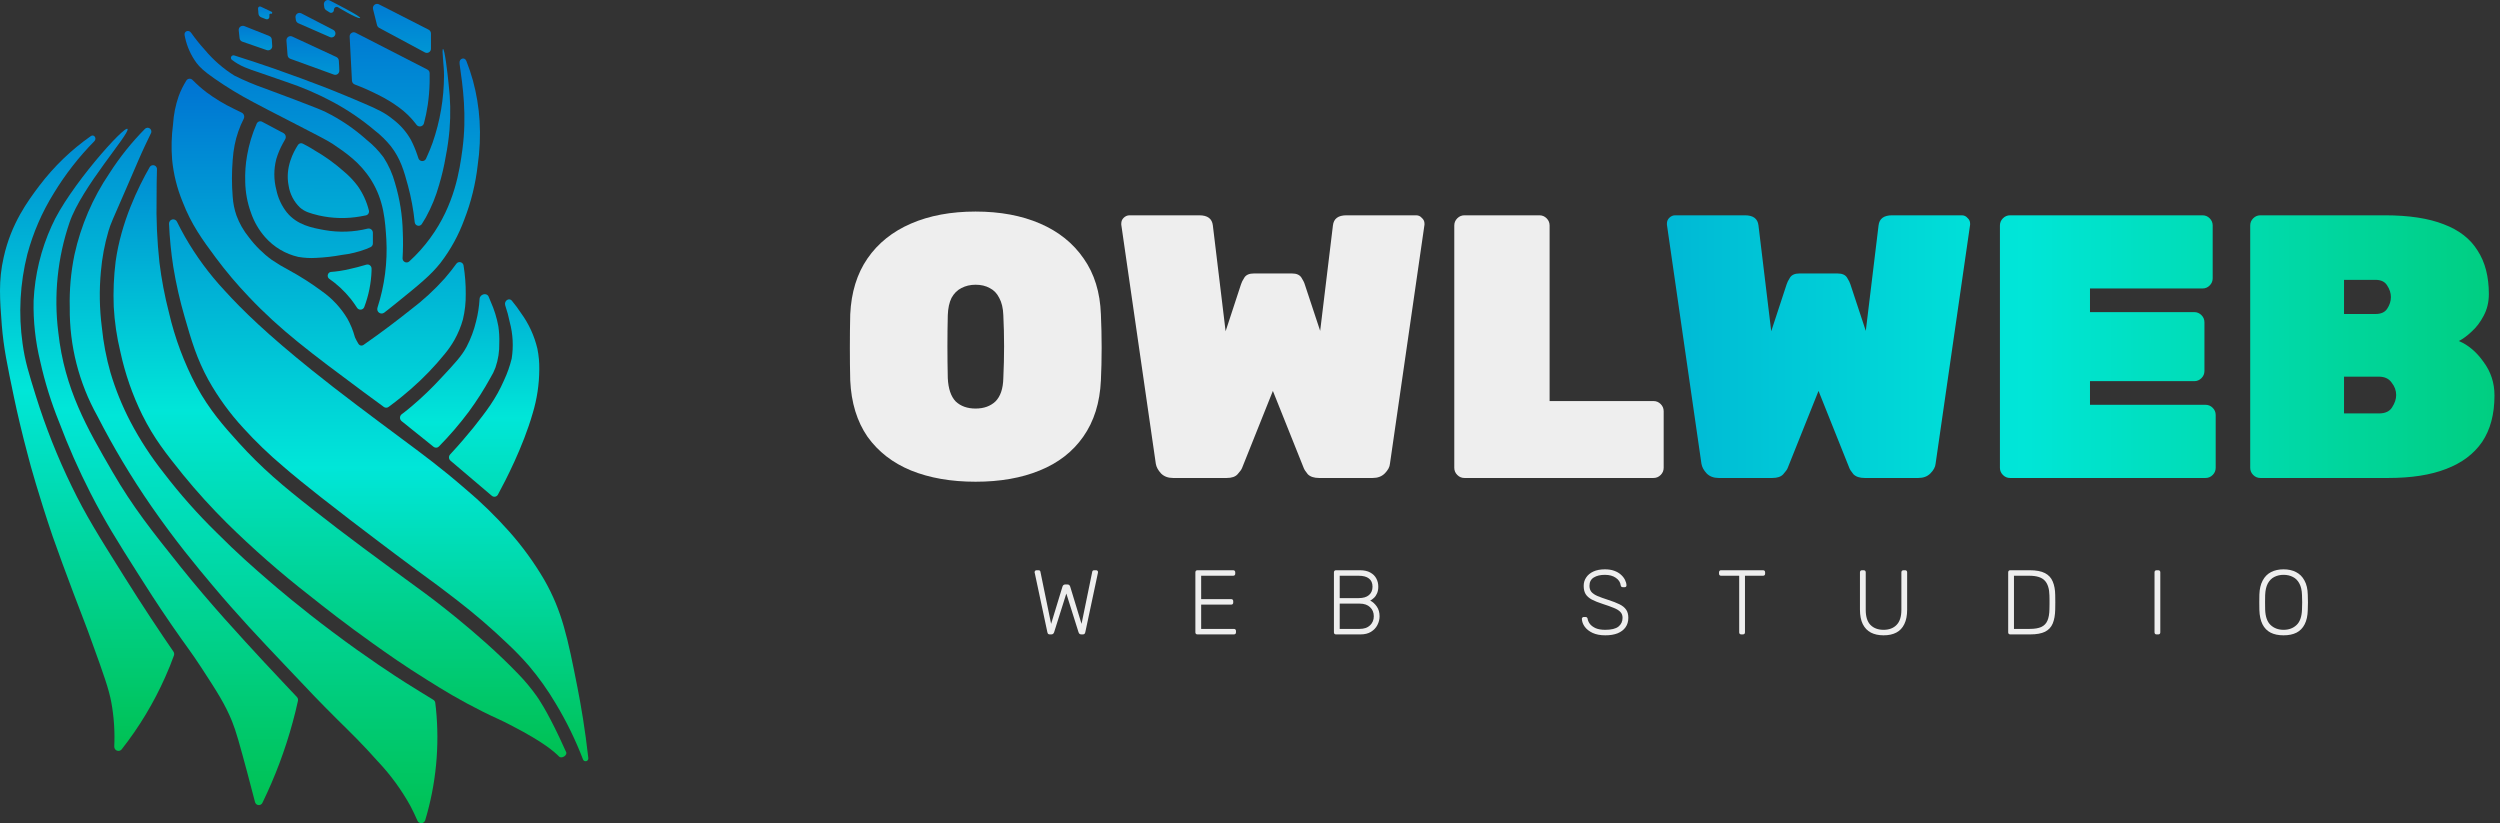 <svg width="164" height="54" viewBox="0 0 164 54" fill="none" xmlns="http://www.w3.org/2000/svg">
<rect x="0" y="0" width="164" height="54" fill="#333333" stroke="none"/>
<g id="Group 851212721">
<g id="Group 334">
<path id="Vector" d="M27.809 8.097C27.793 8.148 27.764 8.194 27.723 8.228C27.683 8.263 27.634 8.285 27.582 8.293C27.53 8.3 27.477 8.292 27.429 8.271C27.381 8.249 27.34 8.214 27.31 8.169L27.26 8.102C26.958 7.71 26.603 7.363 26.206 7.072C25.774 6.751 25.315 6.47 24.833 6.234C24.323 5.973 23.8 5.74 23.264 5.538C23.215 5.518 23.172 5.484 23.14 5.44C23.109 5.396 23.091 5.344 23.088 5.29L22.937 2.409C22.934 2.361 22.942 2.313 22.963 2.27C22.983 2.227 23.015 2.19 23.054 2.164C23.093 2.137 23.138 2.121 23.185 2.117C23.232 2.114 23.279 2.123 23.321 2.144L28.038 4.564C28.08 4.586 28.117 4.619 28.142 4.659C28.168 4.7 28.183 4.747 28.184 4.796C28.184 4.965 28.184 5.169 28.184 5.401C28.173 5.897 28.132 6.391 28.061 6.881C28.001 7.291 27.917 7.697 27.809 8.097Z" fill="url(#paint0_linear_8759_871)"/>
<path id="Vector_2" d="M21.907 4.895C21.949 4.909 21.994 4.913 22.037 4.905C22.081 4.898 22.122 4.879 22.157 4.852C22.192 4.824 22.219 4.788 22.237 4.747C22.255 4.706 22.262 4.661 22.259 4.616C22.259 4.403 22.238 4.189 22.227 3.973C22.223 3.924 22.207 3.876 22.179 3.836C22.151 3.795 22.114 3.762 22.069 3.741L19.164 2.393C19.122 2.374 19.076 2.367 19.03 2.371C18.985 2.376 18.941 2.392 18.903 2.419C18.866 2.446 18.835 2.482 18.816 2.524C18.796 2.567 18.787 2.613 18.79 2.66L18.865 3.623C18.87 3.675 18.89 3.724 18.921 3.765C18.953 3.807 18.995 3.838 19.043 3.855C19.997 4.208 20.953 4.549 21.907 4.895Z" fill="url(#paint1_linear_8759_871)"/>
<path id="Vector_3" d="M21.863 1.959C21.905 1.981 21.94 2.014 21.965 2.054C21.99 2.094 22.004 2.14 22.006 2.187C22.007 2.231 21.997 2.274 21.977 2.313C21.958 2.352 21.928 2.385 21.893 2.41C21.857 2.434 21.815 2.449 21.772 2.453C21.729 2.458 21.686 2.451 21.646 2.433L19.564 1.521C19.523 1.502 19.487 1.473 19.46 1.437C19.433 1.4 19.415 1.357 19.408 1.312C19.408 1.262 19.392 1.209 19.386 1.159C19.377 1.11 19.383 1.061 19.401 1.015C19.419 0.969 19.449 0.929 19.488 0.9C19.527 0.87 19.573 0.852 19.622 0.848C19.671 0.843 19.72 0.852 19.764 0.874L21.863 1.959Z" fill="url(#paint2_linear_8759_871)"/>
<path id="Vector_4" d="M27.878 3.441C27.92 3.462 27.966 3.472 28.013 3.47C28.059 3.468 28.104 3.454 28.144 3.429C28.183 3.404 28.216 3.369 28.238 3.328C28.261 3.286 28.272 3.24 28.271 3.192V2.202C28.272 2.15 28.258 2.098 28.231 2.054C28.205 2.009 28.167 1.973 28.121 1.949L24.853 0.281C24.806 0.258 24.753 0.25 24.702 0.256C24.65 0.263 24.601 0.284 24.561 0.318C24.521 0.352 24.491 0.396 24.475 0.447C24.459 0.497 24.458 0.551 24.472 0.602C24.56 0.951 24.647 1.305 24.733 1.647C24.743 1.684 24.76 1.719 24.783 1.75C24.807 1.78 24.836 1.806 24.869 1.825L27.878 3.441Z" fill="url(#paint3_linear_8759_871)"/>
<path id="Vector_5" d="M15.896 2.733C15.847 2.716 15.805 2.685 15.773 2.645C15.741 2.605 15.722 2.557 15.716 2.507L15.661 1.992C15.655 1.947 15.661 1.9 15.679 1.857C15.697 1.815 15.726 1.777 15.763 1.749C15.801 1.721 15.845 1.702 15.892 1.696C15.939 1.689 15.987 1.694 16.031 1.711L17.66 2.362C17.707 2.38 17.748 2.411 17.779 2.451C17.808 2.491 17.826 2.539 17.83 2.588L17.858 3.014C17.862 3.058 17.854 3.103 17.836 3.143C17.817 3.183 17.789 3.219 17.753 3.246C17.718 3.273 17.675 3.29 17.631 3.298C17.586 3.305 17.54 3.301 17.497 3.286L15.896 2.733Z" fill="url(#paint4_linear_8759_871)"/>
<path id="Vector_6" d="M17.756 0.897C17.746 0.894 17.736 0.894 17.726 0.896C17.716 0.898 17.706 0.903 17.698 0.909C17.69 0.915 17.683 0.923 17.679 0.932C17.674 0.942 17.672 0.952 17.672 0.962V1.1C17.673 1.127 17.667 1.154 17.654 1.178C17.642 1.202 17.625 1.223 17.603 1.239C17.581 1.254 17.555 1.264 17.529 1.268C17.502 1.271 17.475 1.268 17.45 1.259L17.137 1.136C17.087 1.117 17.043 1.085 17.011 1.042C16.979 0.999 16.959 0.948 16.955 0.894L16.927 0.564C16.924 0.542 16.928 0.519 16.937 0.499C16.946 0.478 16.96 0.461 16.978 0.447C16.996 0.434 17.017 0.426 17.039 0.424C17.061 0.421 17.083 0.425 17.103 0.434L17.82 0.774C17.836 0.782 17.849 0.797 17.854 0.815C17.859 0.833 17.858 0.852 17.849 0.868C17.84 0.884 17.826 0.896 17.808 0.902C17.791 0.907 17.772 0.906 17.756 0.897Z" fill="url(#paint5_linear_8759_871)"/>
<path id="Vector_7" d="M21.904 0.649C21.904 0.683 21.896 0.716 21.879 0.745C21.863 0.775 21.839 0.799 21.811 0.816C21.782 0.833 21.75 0.841 21.717 0.841C21.684 0.841 21.652 0.832 21.624 0.814L21.398 0.67C21.365 0.648 21.336 0.62 21.314 0.586C21.292 0.552 21.278 0.514 21.272 0.474C21.272 0.422 21.258 0.371 21.249 0.32C21.241 0.269 21.246 0.217 21.265 0.17C21.284 0.122 21.315 0.081 21.355 0.051C21.395 0.021 21.443 0.004 21.493 0.001C21.542 -0.003 21.592 0.009 21.635 0.033C21.635 0.033 23.809 1.135 23.615 1.185C23.422 1.235 22.163 0.471 22.163 0.471C22.135 0.458 22.104 0.452 22.073 0.454C22.042 0.457 22.012 0.467 21.986 0.485C21.96 0.503 21.939 0.527 21.924 0.556C21.91 0.584 21.903 0.616 21.904 0.649Z" fill="url(#paint6_linear_8759_871)"/>
<path id="Vector_8" d="M27.204 14.571C27.208 14.624 27.228 14.674 27.26 14.715C27.293 14.756 27.337 14.786 27.387 14.801C27.436 14.816 27.489 14.815 27.538 14.799C27.588 14.783 27.631 14.753 27.663 14.711C27.753 14.574 27.844 14.425 27.936 14.261C28.308 13.587 28.599 12.871 28.806 12.127C28.989 11.515 29.135 10.893 29.241 10.263C29.355 9.686 29.437 9.103 29.489 8.517C29.57 7.508 29.549 6.493 29.427 5.488C29.352 4.724 29.17 3.23 29.065 3.216C28.96 3.202 29.139 4.379 29.127 4.962C29.123 6.459 28.871 7.944 28.381 9.356C28.276 9.652 28.133 10.014 27.943 10.419C27.918 10.468 27.88 10.508 27.832 10.534C27.785 10.56 27.73 10.571 27.677 10.566C27.623 10.561 27.572 10.539 27.53 10.505C27.488 10.47 27.458 10.423 27.443 10.37C27.424 10.314 27.406 10.256 27.386 10.197C27.268 9.841 27.123 9.495 26.95 9.163C26.665 8.66 26.285 8.22 25.83 7.87C25.27 7.404 24.779 7.171 23.841 6.77C22.212 6.071 21.168 5.672 21.168 5.672C20.25 5.32 19.312 4.973 17.995 4.507C17.24 4.246 16.355 3.948 15.357 3.633C15.321 3.624 15.284 3.626 15.25 3.641C15.216 3.655 15.188 3.68 15.17 3.712C15.152 3.744 15.145 3.782 15.15 3.819C15.155 3.855 15.172 3.889 15.198 3.915C15.765 4.351 16.279 4.514 17.002 4.756C17.564 4.945 18.119 5.15 18.681 5.339C19.775 5.697 20.836 6.152 21.852 6.698C22.825 7.222 23.742 7.847 24.589 8.562C24.978 8.865 25.332 9.212 25.644 9.596C26.275 10.414 26.5 11.207 26.764 12.183C26.975 12.965 27.122 13.764 27.204 14.571Z" fill="url(#paint7_linear_8759_871)"/>
<path id="Vector_9" d="M24.764 20.177C24.743 20.235 24.741 20.298 24.758 20.357C24.774 20.416 24.809 20.468 24.857 20.506C24.905 20.544 24.964 20.565 25.025 20.567C25.086 20.569 25.145 20.551 25.196 20.516C25.426 20.346 25.655 20.153 25.92 19.944C27.48 18.684 28.262 18.056 28.907 17.232C29.567 16.37 30.091 15.412 30.463 14.389C30.906 13.248 31.2 12.054 31.337 10.836C31.477 9.875 31.519 8.901 31.461 7.931C31.406 7.035 31.26 6.147 31.024 5.282C30.903 4.846 30.759 4.417 30.592 3.997C30.475 3.706 30.102 3.841 30.148 4.153C30.147 4.163 30.147 4.174 30.148 4.185C30.362 5.682 30.633 7.561 30.334 9.803C30.155 11.151 29.827 13.432 28.218 15.623C27.811 16.181 27.349 16.695 26.839 17.157C26.799 17.19 26.749 17.211 26.698 17.216C26.646 17.221 26.594 17.21 26.548 17.185C26.502 17.16 26.464 17.122 26.439 17.076C26.415 17.03 26.404 16.977 26.409 16.924C26.442 16.363 26.447 15.8 26.423 15.239C26.4 14.143 26.228 13.056 25.913 12.008C25.752 11.412 25.5 10.846 25.166 10.329C24.844 9.893 24.467 9.501 24.044 9.165C23.237 8.442 22.337 7.832 21.369 7.351C21.068 7.202 20.524 6.993 19.439 6.576C18.52 6.22 18.29 6.155 17.37 5.801C16.69 5.563 16.024 5.283 15.378 4.96C14.651 4.508 13.999 3.941 13.447 3.282C13.123 2.926 12.82 2.55 12.542 2.155C12.381 1.922 12.055 2.041 12.11 2.316L12.137 2.442C12.266 3.05 12.522 3.623 12.887 4.122C13.117 4.42 13.36 4.658 14.07 5.154C14.888 5.725 15.741 6.242 16.624 6.704C17.348 7.093 17.722 7.279 18.864 7.868C20.618 8.769 21.5 9.223 21.792 9.419C22.654 9.998 23.619 10.646 24.348 11.81C25.203 13.176 25.267 14.533 25.343 15.683C25.428 17.205 25.232 18.729 24.764 20.177Z" fill="url(#paint8_linear_8759_871)"/>
<path id="Vector_10" d="M19.549 9.505C19.583 9.453 19.634 9.417 19.694 9.402C19.753 9.387 19.815 9.396 19.868 9.425C20.069 9.531 20.325 9.66 20.604 9.843C21.311 10.248 21.976 10.727 22.587 11.272C22.908 11.541 23.198 11.847 23.452 12.183C23.8 12.67 24.054 13.22 24.199 13.805C24.208 13.839 24.21 13.874 24.205 13.909C24.2 13.944 24.188 13.978 24.171 14.008C24.152 14.039 24.129 14.065 24.101 14.085C24.073 14.106 24.041 14.12 24.007 14.128C23.9 14.152 23.779 14.175 23.637 14.198C22.734 14.358 21.809 14.336 20.915 14.133C20.33 13.987 20.001 13.898 19.677 13.613C19.281 13.234 19.02 12.731 18.934 12.183C18.692 10.979 19.259 9.953 19.549 9.505Z" fill="url(#paint9_linear_8759_871)"/>
<path id="Vector_11" d="M24.12 14.997C24.161 14.988 24.203 14.987 24.244 14.996C24.285 15.006 24.323 15.024 24.356 15.051C24.389 15.077 24.416 15.111 24.434 15.149C24.452 15.188 24.461 15.23 24.461 15.273V15.965C24.462 16.017 24.448 16.068 24.421 16.112C24.393 16.156 24.354 16.191 24.308 16.213C24.227 16.25 24.134 16.292 24.026 16.334C23.509 16.531 22.97 16.661 22.422 16.724C21.867 16.827 21.307 16.891 20.744 16.917C20.349 16.943 19.953 16.921 19.564 16.852C18.725 16.661 17.965 16.209 17.391 15.557C16.977 15.087 16.66 14.537 16.459 13.941C16.225 13.298 16.1 12.62 16.087 11.935C16.066 11.349 16.108 10.764 16.211 10.187C16.335 9.472 16.546 8.774 16.839 8.111C16.853 8.078 16.874 8.049 16.901 8.024C16.927 8 16.957 7.981 16.991 7.97C17.025 7.958 17.06 7.954 17.096 7.957C17.131 7.96 17.165 7.97 17.197 7.988L18.599 8.734C18.633 8.754 18.663 8.78 18.687 8.812C18.711 8.843 18.728 8.879 18.738 8.918C18.747 8.957 18.749 8.997 18.743 9.036C18.737 9.076 18.723 9.113 18.702 9.147C18.656 9.222 18.608 9.306 18.56 9.399C18.379 9.727 18.233 10.075 18.125 10.435C17.954 11.092 17.954 11.783 18.125 12.441C18.236 12.985 18.472 13.494 18.812 13.929C19.5 14.771 20.471 14.944 21.296 15.095C22.234 15.26 23.195 15.227 24.12 14.997Z" fill="url(#paint10_linear_8759_871)"/>
<path id="Vector_12" d="M21.576 18.272C21.543 18.241 21.519 18.202 21.507 18.158C21.494 18.114 21.493 18.067 21.505 18.023C21.516 17.979 21.539 17.939 21.571 17.907C21.603 17.875 21.643 17.853 21.687 17.842C22.108 17.811 22.525 17.746 22.935 17.648C23.237 17.582 23.608 17.49 24.036 17.361C24.076 17.35 24.117 17.348 24.158 17.355C24.198 17.363 24.236 17.38 24.269 17.405C24.302 17.43 24.329 17.463 24.347 17.501C24.365 17.538 24.375 17.58 24.374 17.622C24.374 17.673 24.374 17.725 24.374 17.777C24.344 18.588 24.182 19.388 23.895 20.145C23.876 20.192 23.845 20.232 23.804 20.262C23.764 20.291 23.716 20.309 23.666 20.312C23.617 20.316 23.567 20.305 23.523 20.282C23.479 20.259 23.442 20.224 23.416 20.18C23.288 19.98 23.15 19.786 23.002 19.6C22.592 19.09 22.112 18.642 21.576 18.272Z" fill="url(#paint11_linear_8759_871)"/>
<path id="Vector_13" d="M30.409 17.416C30.401 17.364 30.377 17.315 30.341 17.276C30.305 17.238 30.258 17.211 30.207 17.199C30.156 17.187 30.102 17.191 30.053 17.21C30.004 17.23 29.962 17.263 29.932 17.307C29.726 17.592 29.474 17.917 29.176 18.26C28.499 19.018 27.75 19.706 26.941 20.316C26.143 20.952 25.107 21.749 23.834 22.635C23.784 22.667 23.724 22.678 23.666 22.666C23.608 22.654 23.556 22.619 23.523 22.57C23.433 22.424 23.355 22.282 23.294 22.146C23.285 22.129 23.279 22.111 23.275 22.092C23.161 21.675 22.996 21.274 22.785 20.898C22.357 20.185 21.785 19.571 21.107 19.097C20.435 18.597 19.729 18.146 18.995 17.745C18.589 17.532 18.195 17.296 17.815 17.038C17.248 16.622 16.745 16.124 16.322 15.559C15.978 15.136 15.706 14.658 15.515 14.145C15.378 13.75 15.294 13.338 15.266 12.921C15.199 12.107 15.199 11.29 15.266 10.477C15.288 10.153 15.33 9.831 15.392 9.512C15.511 8.914 15.711 8.335 15.988 7.792C16.006 7.757 16.017 7.719 16.02 7.68C16.023 7.641 16.019 7.602 16.007 7.564C15.995 7.527 15.976 7.492 15.95 7.463C15.925 7.433 15.894 7.409 15.859 7.391C15.703 7.319 15.525 7.233 15.328 7.131C14.694 6.826 14.091 6.46 13.526 6.039C13.211 5.796 12.912 5.531 12.632 5.247C12.605 5.218 12.572 5.195 12.535 5.181C12.499 5.167 12.46 5.161 12.42 5.164C12.381 5.168 12.344 5.18 12.31 5.2C12.276 5.22 12.248 5.248 12.226 5.281C12.025 5.602 11.857 5.942 11.724 6.297C11.515 6.895 11.39 7.519 11.352 8.152C11.25 8.92 11.229 9.697 11.291 10.47C11.382 11.421 11.614 12.354 11.978 13.236C12.556 14.738 13.28 15.726 14.152 16.901C14.824 17.803 15.551 18.663 16.327 19.475C18.39 21.654 20.35 23.119 23.844 25.714C24.389 26.119 24.852 26.456 25.182 26.697C25.227 26.729 25.28 26.746 25.335 26.746C25.39 26.746 25.443 26.729 25.487 26.697C26.095 26.252 26.585 25.843 26.95 25.524C27.761 24.818 28.51 24.043 29.187 23.205C29.419 22.924 29.627 22.623 29.808 22.306C30.049 21.88 30.237 21.426 30.368 20.954C30.499 20.407 30.561 19.845 30.553 19.282C30.558 18.657 30.509 18.033 30.409 17.416Z" fill="url(#paint12_linear_8759_871)"/>
<path id="Vector_14" d="M31.46 19.611C31.474 19.302 31.922 19.17 32.051 19.453C32.102 19.572 32.148 19.686 32.19 19.788C32.421 20.303 32.589 20.845 32.691 21.401C32.745 21.764 32.766 22.131 32.753 22.497C32.767 23.045 32.682 23.59 32.504 24.108C32.421 24.333 32.316 24.549 32.19 24.753C31.76 25.536 31.28 26.29 30.752 27.01C30.151 27.814 29.496 28.576 28.792 29.291C28.746 29.338 28.685 29.366 28.62 29.369C28.555 29.372 28.491 29.351 28.441 29.31L26.348 27.628C26.314 27.601 26.287 27.567 26.268 27.527C26.249 27.488 26.24 27.446 26.24 27.402C26.24 27.359 26.249 27.316 26.268 27.277C26.287 27.238 26.314 27.204 26.348 27.177C26.555 27.024 26.793 26.838 27.04 26.622C27.703 26.061 28.329 25.459 28.917 24.819C29.824 23.85 30.276 23.366 30.606 22.755C30.883 22.225 31.093 21.662 31.232 21.08C31.355 20.599 31.431 20.107 31.46 19.611Z" fill="url(#paint13_linear_8759_871)"/>
<path id="Vector_15" d="M33.144 20.037C33.045 19.747 33.386 19.496 33.579 19.728C33.798 19.992 34.002 20.268 34.191 20.555C34.695 21.249 35.056 22.039 35.253 22.876C35.343 23.322 35.385 23.775 35.377 24.23C35.373 25.212 35.226 26.189 34.94 27.127C34.313 29.308 33.169 31.518 32.663 32.449C32.644 32.483 32.618 32.513 32.586 32.536C32.554 32.559 32.518 32.575 32.48 32.582C32.441 32.589 32.402 32.588 32.364 32.578C32.327 32.567 32.291 32.549 32.262 32.523L29.552 30.22C29.523 30.195 29.499 30.164 29.482 30.13C29.465 30.095 29.456 30.058 29.454 30.019C29.452 29.981 29.458 29.942 29.471 29.906C29.484 29.87 29.505 29.837 29.531 29.809C30.18 29.113 30.682 28.506 31.072 28.031C31.896 26.986 32.531 26.173 33.068 24.938C33.281 24.484 33.448 24.009 33.567 23.522C33.692 22.727 33.649 21.914 33.441 21.137C33.365 20.764 33.266 20.397 33.144 20.037Z" fill="url(#paint14_linear_8759_871)"/>
<path id="Vector_16" d="M11.088 14.671C11.087 14.608 11.107 14.546 11.146 14.496C11.184 14.446 11.239 14.41 11.3 14.396C11.361 14.381 11.425 14.388 11.481 14.415C11.538 14.442 11.584 14.488 11.611 14.546C11.76 14.85 11.93 15.175 12.123 15.515C12.854 16.796 13.731 17.986 14.735 19.061C15.906 20.349 17.49 21.896 20.458 24.283C22.329 25.787 24.163 27.149 26.555 28.931C27.703 29.786 28.903 30.665 30.476 32.027C31.518 32.899 32.495 33.847 33.4 34.864C34.266 35.838 35.035 36.896 35.696 38.023C36.876 40.084 37.238 41.839 37.872 45.051C38.117 46.287 38.386 47.87 38.595 49.738C38.598 49.782 38.586 49.825 38.561 49.861C38.535 49.897 38.498 49.922 38.456 49.932C38.414 49.942 38.369 49.936 38.331 49.916C38.292 49.896 38.262 49.862 38.246 49.822C37.757 48.543 37.155 47.311 36.449 46.141C35.937 45.275 35.354 44.455 34.706 43.689C34.255 43.169 33.777 42.674 33.274 42.206C32.225 41.203 31.125 40.256 29.977 39.371C29.08 38.673 28.761 38.441 27.303 37.372C25.304 35.892 23.821 34.753 22.942 34.084C19.969 31.801 18.996 30.96 18.58 30.598C17.654 29.82 16.78 28.98 15.966 28.083C15.08 27.125 14.309 26.064 13.67 24.922C12.896 23.509 12.557 22.331 12.114 20.797C11.799 19.717 11.55 18.619 11.368 17.509C11.222 16.569 11.129 15.621 11.088 14.671Z" fill="url(#paint15_linear_8759_871)"/>
<path id="Vector_17" d="M9.817 10.967C9.846 10.915 9.892 10.874 9.947 10.853C10.002 10.831 10.062 10.829 10.119 10.847C10.175 10.864 10.223 10.902 10.256 10.951C10.289 11.001 10.303 11.061 10.297 11.12C10.281 11.657 10.27 12.282 10.272 12.956C10.242 14.376 10.305 15.796 10.458 17.208C10.594 18.317 10.802 19.415 11.081 20.496C11.471 22.181 12.078 23.807 12.887 25.331C13.761 26.923 14.659 27.932 15.627 29.005C17.183 30.729 18.58 31.893 20.488 33.39C22.786 35.195 24.636 36.55 27.9 38.934C27.9 38.934 31.366 41.467 34.004 44.22C34.433 44.662 34.829 45.136 35.188 45.638C35.33 45.837 35.838 46.567 36.682 48.345C36.819 48.637 36.974 48.97 37.141 49.342C37.233 49.548 36.845 49.79 36.682 49.634C36.355 49.311 35.691 48.705 33.63 47.636C32.673 47.134 32.6 47.15 31.637 46.667C30.154 45.926 29.084 45.273 28.024 44.606C26.507 43.663 25.418 42.891 24.473 42.219C22.678 40.944 21.256 39.824 20.299 39.062C18.4 37.585 16.588 35.996 14.873 34.303C13.865 33.301 12.909 32.247 12.01 31.145C10.906 29.772 10.107 28.777 9.33 27.211C8.687 25.901 8.207 24.516 7.898 23.087C7.662 22.114 7.516 21.122 7.461 20.122C7.422 19.132 7.463 18.14 7.585 17.157C7.944 14.564 9.066 12.28 9.817 10.967Z" fill="url(#paint16_linear_8759_871)"/>
<path id="Vector_18" d="M9.498 8.464C9.54 8.416 9.599 8.386 9.662 8.38C9.725 8.375 9.788 8.394 9.838 8.434C9.887 8.474 9.92 8.531 9.929 8.595C9.938 8.658 9.923 8.723 9.886 8.775C9.778 9.008 9.656 9.24 9.544 9.488C9.172 10.278 9.1 10.48 8.299 12.323C7.348 14.516 7.277 14.62 7.116 15.159C6.863 16.021 6.697 16.906 6.62 17.801C6.504 19.025 6.525 20.258 6.682 21.476C6.782 22.48 6.971 23.472 7.247 24.441C7.579 25.555 8.017 26.634 8.554 27.663C9.175 28.846 9.905 29.968 10.733 31.013C11.8 32.408 12.964 33.722 14.218 34.947C15.573 36.31 16.659 37.254 17.642 38.104C18.18 38.569 19.709 39.879 21.813 41.454C24.099 43.171 25.915 44.342 26.545 44.744C27.282 45.208 27.923 45.601 28.421 45.905C28.457 45.926 28.488 45.955 28.511 45.99C28.534 46.026 28.549 46.066 28.554 46.107C28.57 46.233 28.584 46.361 28.598 46.486C28.846 48.95 28.606 51.44 27.893 53.809C27.876 53.863 27.843 53.91 27.798 53.944C27.753 53.978 27.7 53.998 27.644 54C27.588 54.002 27.533 53.987 27.486 53.957C27.439 53.926 27.402 53.882 27.381 53.83C27.247 53.521 27.094 53.198 26.921 52.868C26.339 51.816 25.629 50.841 24.806 49.969C23.747 48.775 22.991 48.052 22.128 47.197C21.094 46.17 20.291 45.338 18.706 43.652C17.031 41.886 15.607 40.385 13.912 38.366C12.886 37.142 11.528 35.518 9.927 33.209C8.616 31.314 7.432 29.334 6.381 27.28C5.174 25.118 4.552 22.672 4.576 20.189C4.546 19.02 4.65 17.85 4.886 16.704C5.307 14.791 6.086 12.977 7.183 11.361C7.853 10.317 8.629 9.346 9.498 8.464Z" fill="url(#paint17_linear_8759_871)"/>
<path id="Vector_19" d="M8.368 8.464C8.504 8.789 5.349 12.284 4.561 14.596C3.773 16.908 3.521 19.372 3.824 21.797C4.231 25.532 5.72 28.095 7.374 30.947C8.729 33.283 9.972 34.839 11.856 37.196C13.781 39.604 15.798 41.78 17.335 43.445C18.194 44.373 18.943 45.151 19.474 45.72C19.506 45.754 19.529 45.794 19.542 45.839C19.554 45.883 19.555 45.931 19.545 45.976C19.444 46.44 19.332 46.905 19.203 47.369C18.709 49.194 18.043 50.967 17.216 52.663C17.193 52.714 17.154 52.755 17.107 52.782C17.059 52.808 17.005 52.819 16.95 52.813C16.896 52.806 16.845 52.783 16.805 52.746C16.765 52.709 16.737 52.659 16.726 52.605C16.588 52.064 16.416 51.403 16.214 50.655C15.729 48.86 15.486 47.961 15.217 47.304C14.758 46.18 14.248 45.395 13.225 43.821C12.492 42.697 12.276 42.472 11.295 41.05C10.282 39.583 9.57 38.452 9.053 37.637C7.675 35.466 6.88 34.191 5.94 32.354C5.169 30.846 4.483 29.296 3.886 27.71C3.361 26.416 2.945 25.08 2.641 23.716C2.322 22.41 2.175 21.067 2.205 19.721C2.285 18.027 2.687 16.365 3.388 14.824C4.488 12.312 8.233 8.139 8.368 8.464Z" fill="url(#paint18_linear_8759_871)"/>
<path id="Vector_20" d="M5.96 8.927C6.17 8.779 6.373 9.081 6.188 9.264C5.173 10.294 4.28 11.44 3.527 12.68C2.757 13.918 2.173 15.266 1.793 16.679C1.31 18.595 1.204 20.59 1.482 22.547C1.638 23.68 1.876 24.442 2.349 25.965C2.984 28.002 3.771 29.987 4.704 31.901C5.619 33.794 6.467 35.145 8.114 37.77C9.394 39.816 10.526 41.506 11.377 42.745C11.402 42.782 11.419 42.825 11.424 42.87C11.43 42.915 11.424 42.961 11.409 43.003C11.242 43.468 11.053 43.939 10.839 44.415C10.084 46.113 9.122 47.709 7.976 49.165C7.938 49.209 7.887 49.24 7.831 49.253C7.775 49.267 7.716 49.261 7.662 49.238C7.609 49.215 7.564 49.176 7.535 49.126C7.505 49.075 7.491 49.017 7.496 48.958C7.541 47.998 7.477 47.036 7.306 46.091C7.146 45.208 6.785 44.201 6.067 42.222C5.61 40.932 5.459 40.613 4.828 38.932C4.256 37.407 3.888 36.421 3.456 35.191C2.541 32.492 1.969 30.434 1.855 29.967C1.418 28.339 1.117 27.012 0.924 26.096C0.467 23.91 0.238 22.817 0.117 21.325C-0.008 19.657 -0.111 18.418 0.243 16.872C0.735 14.659 1.823 13.187 2.596 12.164C3.546 10.915 4.68 9.823 5.96 8.927Z" fill="url(#paint19_linear_8759_871)"/>
</g>
<g id="Group 851212703">
<g id="OWLWEB">
<path id="Union" fill-rule="evenodd" clip-rule="evenodd" d="M111.959 31.06C112.156 31.257 112.419 31.355 112.747 31.355H116.267C116.595 31.355 116.833 31.273 116.981 31.109C117.145 30.928 117.243 30.789 117.276 30.691L119.295 25.644L121.313 30.691C121.346 30.789 121.436 30.928 121.584 31.109C121.748 31.273 121.994 31.355 122.322 31.355H125.842C126.171 31.355 126.433 31.257 126.63 31.06C126.843 30.846 126.958 30.633 126.975 30.42L129.239 14.74V14.715V14.666C129.239 14.518 129.182 14.395 129.067 14.297C128.969 14.182 128.845 14.124 128.698 14.124H124.119C123.578 14.124 123.282 14.346 123.233 14.789L122.396 21.706L121.387 18.654C121.354 18.539 121.28 18.391 121.165 18.21C121.05 18.03 120.845 17.94 120.55 17.94H118.039C117.744 17.94 117.539 18.03 117.424 18.21C117.309 18.391 117.235 18.539 117.202 18.654L116.193 21.73L115.356 14.789C115.307 14.346 115.011 14.124 114.47 14.124H109.891C109.744 14.124 109.612 14.182 109.498 14.297C109.399 14.395 109.35 14.518 109.35 14.666V14.715V14.74L111.614 30.42C111.647 30.633 111.762 30.846 111.959 31.06ZM131.86 31.355C131.679 31.355 131.523 31.29 131.392 31.158C131.261 31.027 131.195 30.871 131.195 30.691V14.789C131.195 14.608 131.261 14.453 131.392 14.321C131.523 14.19 131.679 14.124 131.86 14.124H144.488C144.668 14.124 144.824 14.19 144.955 14.321C145.086 14.453 145.152 14.608 145.152 14.789V18.26C145.152 18.44 145.086 18.596 144.955 18.727C144.824 18.859 144.668 18.924 144.488 18.924H137.103V20.475H143.946C144.126 20.475 144.282 20.541 144.414 20.672C144.545 20.803 144.611 20.959 144.611 21.14V24.34C144.611 24.52 144.545 24.676 144.414 24.807C144.282 24.939 144.126 25.004 143.946 25.004H137.103V26.555H144.684C144.865 26.555 145.021 26.621 145.152 26.752C145.283 26.883 145.349 27.039 145.349 27.22V30.691C145.349 30.871 145.283 31.027 145.152 31.158C145.021 31.29 144.865 31.355 144.684 31.355H131.86ZM148.278 31.355C148.098 31.355 147.942 31.29 147.811 31.158C147.679 31.027 147.614 30.871 147.614 30.691V14.789C147.614 14.608 147.679 14.453 147.811 14.321C147.942 14.19 148.098 14.124 148.278 14.124H156.451C158.026 14.124 159.314 14.321 160.315 14.715C161.316 15.092 162.055 15.667 162.531 16.438C163.023 17.193 163.269 18.145 163.269 19.294C163.269 19.819 163.154 20.295 162.925 20.721C162.711 21.131 162.449 21.476 162.137 21.755C161.841 22.034 161.562 22.239 161.3 22.37C161.923 22.633 162.465 23.093 162.925 23.749C163.4 24.389 163.638 25.119 163.638 25.94C163.638 27.171 163.368 28.188 162.826 28.992C162.285 29.78 161.497 30.371 160.463 30.764C159.446 31.158 158.19 31.355 156.697 31.355H148.278ZM153.768 27.121H156.057C156.467 27.121 156.754 26.99 156.918 26.727C157.099 26.448 157.189 26.178 157.189 25.915C157.189 25.62 157.091 25.349 156.894 25.103C156.713 24.84 156.434 24.709 156.057 24.709H153.768V27.121ZM153.768 20.598H155.835C156.196 20.598 156.451 20.483 156.598 20.254C156.762 20.007 156.844 19.753 156.844 19.491C156.844 19.228 156.762 18.974 156.598 18.727C156.451 18.481 156.196 18.358 155.835 18.358H153.768V20.598Z" fill="url(#paint20_linear_8759_871)"/>
<path id="Vector_21" d="M96.066 31.355C95.885 31.355 95.73 31.29 95.598 31.158C95.467 31.027 95.401 30.871 95.401 30.691V14.789C95.401 14.608 95.467 14.453 95.598 14.321C95.73 14.19 95.885 14.124 96.066 14.124H100.989C101.17 14.124 101.326 14.19 101.457 14.321C101.588 14.453 101.654 14.608 101.654 14.789V26.309H108.472C108.653 26.309 108.809 26.375 108.94 26.506C109.071 26.637 109.137 26.793 109.137 26.974V30.691C109.137 30.871 109.071 31.027 108.94 31.158C108.809 31.29 108.653 31.355 108.472 31.355H96.066Z" fill="#EEEEEE"/>
<path id="Vector_22" d="M76.953 31.355C76.625 31.355 76.363 31.257 76.166 31.06C75.969 30.846 75.854 30.633 75.821 30.42L73.556 14.74C73.556 14.723 73.556 14.715 73.556 14.715C73.556 14.699 73.556 14.682 73.556 14.666C73.556 14.518 73.606 14.395 73.704 14.297C73.819 14.182 73.95 14.124 74.098 14.124H78.676C79.218 14.124 79.513 14.346 79.563 14.789L80.4 21.73L81.409 18.654C81.442 18.539 81.515 18.391 81.63 18.21C81.745 18.03 81.95 17.94 82.246 17.94H84.757C85.052 17.94 85.257 18.03 85.372 18.21C85.487 18.391 85.561 18.539 85.593 18.654L86.603 21.706L87.44 14.789C87.489 14.346 87.784 14.124 88.326 14.124H92.904C93.052 14.124 93.175 14.182 93.273 14.297C93.388 14.395 93.446 14.518 93.446 14.666C93.446 14.682 93.446 14.699 93.446 14.715C93.446 14.715 93.446 14.723 93.446 14.74L91.181 30.42C91.165 30.633 91.05 30.846 90.837 31.06C90.64 31.257 90.377 31.355 90.049 31.355H86.529C86.201 31.355 85.954 31.273 85.79 31.109C85.643 30.928 85.552 30.789 85.52 30.691L83.501 25.644L81.483 30.691C81.45 30.789 81.351 30.928 81.187 31.109C81.04 31.273 80.802 31.355 80.473 31.355H76.953Z" fill="#EEEEEE"/>
<path id="Vector_23" d="M63.997 31.601C62.389 31.601 60.977 31.355 59.763 30.863C58.565 30.371 57.613 29.632 56.907 28.648C56.218 27.646 55.841 26.416 55.775 24.955C55.759 24.282 55.751 23.569 55.751 22.814C55.751 22.059 55.759 21.328 55.775 20.623C55.841 19.179 56.218 17.956 56.907 16.955C57.597 15.954 58.549 15.191 59.763 14.666C60.977 14.141 62.389 13.878 63.997 13.878C65.605 13.878 67.016 14.141 68.231 14.666C69.445 15.191 70.397 15.954 71.086 16.955C71.792 17.956 72.169 19.179 72.219 20.623C72.251 21.328 72.268 22.059 72.268 22.814C72.268 23.569 72.251 24.282 72.219 24.955C72.153 26.416 71.767 27.646 71.061 28.648C70.372 29.632 69.421 30.371 68.206 30.863C67.008 31.355 65.605 31.601 63.997 31.601ZM63.997 26.801C64.538 26.801 64.973 26.645 65.302 26.334C65.63 26.006 65.802 25.497 65.818 24.808C65.851 24.102 65.868 23.404 65.868 22.715C65.868 22.026 65.851 21.345 65.818 20.672C65.802 20.213 65.712 19.835 65.548 19.54C65.4 19.244 65.195 19.031 64.932 18.9C64.67 18.752 64.358 18.678 63.997 18.678C63.652 18.678 63.34 18.752 63.062 18.9C62.799 19.031 62.586 19.244 62.421 19.54C62.274 19.835 62.192 20.213 62.175 20.672C62.159 21.345 62.151 22.026 62.151 22.715C62.151 23.404 62.159 24.102 62.175 24.808C62.208 25.497 62.38 26.006 62.692 26.334C63.02 26.645 63.455 26.801 63.997 26.801Z" fill="#EEEEEE"/>
</g>
<g id="WEB STUDIO">
<path id="Vector_24" d="M149.802 41.677C149.47 41.677 149.187 41.619 148.955 41.503C148.722 41.383 148.544 41.2 148.42 40.956C148.295 40.707 148.227 40.395 148.215 40.018C148.211 39.837 148.209 39.669 148.209 39.513C148.209 39.356 148.211 39.188 148.215 39.008C148.227 38.635 148.299 38.326 148.432 38.082C148.564 37.833 148.746 37.649 148.979 37.529C149.215 37.408 149.49 37.348 149.802 37.348C150.115 37.348 150.388 37.408 150.62 37.529C150.856 37.649 151.041 37.833 151.173 38.082C151.309 38.326 151.382 38.635 151.39 39.008C151.398 39.188 151.402 39.356 151.402 39.513C151.402 39.669 151.398 39.837 151.39 40.018C151.382 40.395 151.313 40.707 151.185 40.956C151.061 41.2 150.883 41.383 150.65 41.503C150.418 41.619 150.135 41.677 149.802 41.677ZM149.802 41.316C150.147 41.316 150.43 41.212 150.65 41.004C150.875 40.795 150.995 40.457 151.011 39.988C151.019 39.807 151.023 39.649 151.023 39.513C151.023 39.377 151.019 39.218 151.011 39.038C151.003 38.725 150.945 38.471 150.836 38.274C150.732 38.078 150.59 37.936 150.41 37.847C150.233 37.755 150.031 37.709 149.802 37.709C149.578 37.709 149.375 37.755 149.195 37.847C149.019 37.936 148.876 38.078 148.768 38.274C148.664 38.471 148.606 38.725 148.594 39.038C148.59 39.218 148.588 39.377 148.588 39.513C148.588 39.649 148.59 39.807 148.594 39.988C148.61 40.457 148.73 40.795 148.955 41.004C149.179 41.212 149.462 41.316 149.802 41.316Z" fill="#EEEEEE"/>
<path id="Vector_25" d="M141.47 41.617C141.429 41.617 141.397 41.605 141.373 41.581C141.349 41.557 141.337 41.525 141.337 41.485V37.541C141.337 37.501 141.349 37.469 141.373 37.444C141.397 37.42 141.429 37.408 141.47 37.408H141.584C141.624 37.408 141.656 37.42 141.68 37.444C141.704 37.469 141.716 37.501 141.716 37.541V41.485C141.716 41.525 141.704 41.557 141.68 41.581C141.656 41.605 141.624 41.617 141.584 41.617H141.47Z" fill="#EEEEEE"/>
<path id="Vector_26" d="M131.87 41.617C131.829 41.617 131.797 41.605 131.773 41.581C131.749 41.557 131.737 41.525 131.737 41.485V37.547C131.737 37.503 131.749 37.469 131.773 37.444C131.797 37.42 131.829 37.408 131.87 37.408H133.15C133.575 37.408 133.908 37.471 134.148 37.595C134.389 37.719 134.559 37.904 134.659 38.148C134.763 38.388 134.818 38.683 134.822 39.032C134.826 39.212 134.828 39.372 134.828 39.513C134.828 39.649 134.826 39.807 134.822 39.988C134.814 40.356 134.759 40.661 134.659 40.902C134.559 41.142 134.391 41.322 134.154 41.443C133.918 41.559 133.593 41.617 133.18 41.617H131.87ZM132.116 41.256H133.15C133.471 41.256 133.723 41.214 133.908 41.13C134.096 41.042 134.23 40.904 134.311 40.715C134.395 40.523 134.439 40.27 134.443 39.958C134.447 39.837 134.449 39.733 134.449 39.645C134.449 39.553 134.449 39.463 134.449 39.374C134.449 39.286 134.447 39.182 134.443 39.062C134.435 38.621 134.333 38.296 134.136 38.088C133.94 37.875 133.601 37.769 133.12 37.769H132.116V41.256Z" fill="#EEEEEE"/>
<path id="Vector_27" d="M123.564 41.677C123.24 41.677 122.961 41.617 122.729 41.497C122.5 41.377 122.324 41.192 122.199 40.944C122.075 40.695 122.013 40.377 122.013 39.988V37.547C122.013 37.503 122.025 37.469 122.049 37.444C122.073 37.42 122.105 37.408 122.145 37.408H122.254C122.298 37.408 122.332 37.42 122.356 37.444C122.38 37.469 122.392 37.503 122.392 37.547V40.006C122.392 40.455 122.496 40.785 122.704 40.998C122.917 41.21 123.203 41.316 123.564 41.316C123.921 41.316 124.204 41.21 124.412 40.998C124.624 40.785 124.731 40.455 124.731 40.006V37.547C124.731 37.503 124.743 37.469 124.767 37.444C124.795 37.42 124.829 37.408 124.869 37.408H124.977C125.017 37.408 125.049 37.42 125.073 37.444C125.097 37.469 125.109 37.503 125.109 37.547V39.988C125.109 40.377 125.047 40.695 124.923 40.944C124.803 41.192 124.628 41.377 124.4 41.497C124.171 41.617 123.893 41.677 123.564 41.677Z" fill="#EEEEEE"/>
<path id="Vector_28" d="M114.223 41.617C114.183 41.617 114.151 41.605 114.127 41.581C114.103 41.557 114.091 41.525 114.091 41.485V37.769H112.901C112.86 37.769 112.828 37.757 112.804 37.733C112.78 37.709 112.768 37.677 112.768 37.637V37.547C112.768 37.503 112.78 37.469 112.804 37.444C112.828 37.42 112.86 37.408 112.901 37.408H115.654C115.698 37.408 115.732 37.42 115.756 37.444C115.78 37.469 115.792 37.503 115.792 37.547V37.637C115.792 37.677 115.78 37.709 115.756 37.733C115.732 37.757 115.698 37.769 115.654 37.769H114.47V41.485C114.47 41.525 114.458 41.557 114.434 41.581C114.41 41.605 114.376 41.617 114.331 41.617H114.223Z" fill="#EEEEEE"/>
<path id="Vector_29" d="M105.309 41.677C104.984 41.677 104.708 41.625 104.479 41.521C104.255 41.417 104.083 41.282 103.962 41.118C103.842 40.954 103.778 40.779 103.77 40.595C103.77 40.563 103.782 40.535 103.806 40.511C103.83 40.487 103.86 40.475 103.896 40.475H104.017C104.057 40.475 104.087 40.487 104.107 40.511C104.131 40.535 104.145 40.563 104.149 40.595C104.165 40.707 104.215 40.819 104.299 40.932C104.383 41.04 104.508 41.132 104.672 41.208C104.836 41.28 105.049 41.316 105.309 41.316C105.702 41.316 105.989 41.246 106.169 41.106C106.349 40.962 106.439 40.769 106.439 40.529C106.439 40.368 106.391 40.24 106.295 40.144C106.203 40.044 106.061 39.956 105.868 39.88C105.676 39.799 105.429 39.711 105.129 39.615C104.844 39.523 104.61 39.429 104.425 39.332C104.241 39.232 104.105 39.112 104.017 38.972C103.932 38.831 103.89 38.651 103.89 38.431C103.89 38.226 103.944 38.044 104.053 37.883C104.161 37.719 104.317 37.589 104.522 37.493C104.73 37.397 104.982 37.348 105.279 37.348C105.516 37.348 105.722 37.38 105.898 37.445C106.075 37.509 106.221 37.595 106.337 37.703C106.453 37.807 106.542 37.922 106.602 38.046C106.662 38.166 106.694 38.284 106.698 38.401C106.698 38.429 106.688 38.457 106.668 38.485C106.648 38.509 106.616 38.521 106.572 38.521H106.451C106.431 38.521 106.405 38.513 106.373 38.497C106.345 38.481 106.327 38.449 106.319 38.401C106.295 38.2 106.189 38.036 106.001 37.907C105.816 37.775 105.576 37.709 105.279 37.709C104.982 37.709 104.74 37.767 104.552 37.883C104.363 38 104.269 38.182 104.269 38.431C104.269 38.591 104.311 38.723 104.395 38.827C104.479 38.928 104.612 39.018 104.792 39.098C104.972 39.174 105.205 39.258 105.49 39.35C105.79 39.447 106.039 39.543 106.235 39.639C106.431 39.735 106.578 39.853 106.674 39.994C106.77 40.13 106.818 40.308 106.818 40.529C106.818 40.773 106.756 40.982 106.632 41.154C106.512 41.322 106.339 41.453 106.115 41.545C105.89 41.633 105.622 41.677 105.309 41.677Z" fill="#EEEEEE"/>
<path id="Vector_30" d="M87.638 41.617C87.598 41.617 87.566 41.605 87.542 41.581C87.518 41.557 87.506 41.525 87.506 41.485V37.547C87.506 37.503 87.518 37.469 87.542 37.444C87.566 37.42 87.598 37.408 87.638 37.408H89.208C89.488 37.408 89.717 37.459 89.893 37.559C90.073 37.659 90.206 37.791 90.29 37.956C90.374 38.116 90.416 38.292 90.416 38.485C90.416 38.657 90.388 38.805 90.332 38.929C90.28 39.05 90.212 39.148 90.127 39.224C90.047 39.3 89.967 39.358 89.887 39.398C90.047 39.479 90.19 39.607 90.314 39.783C90.438 39.96 90.5 40.174 90.5 40.427C90.5 40.627 90.452 40.819 90.356 41.004C90.264 41.184 90.123 41.332 89.935 41.449C89.751 41.561 89.522 41.617 89.25 41.617H87.638ZM87.885 41.256H89.189C89.486 41.256 89.715 41.178 89.875 41.022C90.039 40.865 90.121 40.667 90.121 40.427C90.121 40.182 90.039 39.984 89.875 39.831C89.715 39.675 89.486 39.597 89.189 39.597H87.885V41.256ZM87.885 39.236H89.129C89.426 39.236 89.65 39.17 89.803 39.038C89.959 38.906 90.037 38.721 90.037 38.485C90.037 38.248 89.959 38.07 89.803 37.95C89.65 37.829 89.426 37.769 89.129 37.769H87.885V39.236Z" fill="#EEEEEE"/>
<path id="Vector_31" d="M78.549 41.617C78.509 41.617 78.477 41.605 78.453 41.581C78.429 41.557 78.417 41.525 78.417 41.485V37.547C78.417 37.503 78.429 37.469 78.453 37.444C78.477 37.42 78.509 37.408 78.549 37.408H80.894C80.938 37.408 80.972 37.42 80.996 37.444C81.02 37.469 81.032 37.503 81.032 37.547V37.637C81.032 37.677 81.02 37.709 80.996 37.733C80.972 37.757 80.938 37.769 80.894 37.769H78.796V39.302H80.762C80.806 39.302 80.84 39.314 80.864 39.338C80.888 39.362 80.9 39.397 80.9 39.441V39.531C80.9 39.571 80.888 39.603 80.864 39.627C80.84 39.651 80.806 39.663 80.762 39.663H78.796V41.256H80.942C80.986 41.256 81.02 41.268 81.044 41.292C81.068 41.316 81.08 41.35 81.08 41.395V41.485C81.08 41.525 81.068 41.557 81.044 41.581C81.02 41.605 80.986 41.617 80.942 41.617H78.549Z" fill="#EEEEEE"/>
<path id="Vector_32" d="M68.875 41.617C68.827 41.617 68.789 41.607 68.761 41.587C68.737 41.563 68.719 41.525 68.707 41.473L67.883 37.601C67.879 37.585 67.875 37.571 67.871 37.559C67.871 37.543 67.871 37.533 67.871 37.529C67.871 37.497 67.883 37.469 67.907 37.444C67.931 37.42 67.959 37.408 67.991 37.408H68.117C68.194 37.408 68.238 37.438 68.25 37.499L68.953 40.926L69.699 38.479C69.711 38.443 69.731 38.41 69.759 38.382C69.791 38.354 69.833 38.34 69.885 38.34H70.017C70.073 38.34 70.115 38.354 70.144 38.382C70.171 38.41 70.192 38.443 70.204 38.479L70.949 40.926L71.653 37.499C71.665 37.438 71.709 37.408 71.785 37.408H71.911C71.943 37.408 71.971 37.42 71.995 37.444C72.019 37.469 72.031 37.497 72.031 37.529C72.031 37.533 72.029 37.543 72.025 37.559C72.025 37.571 72.023 37.585 72.019 37.601L71.196 41.473C71.184 41.525 71.164 41.563 71.135 41.587C71.111 41.607 71.075 41.617 71.027 41.617H70.937C70.889 41.617 70.849 41.605 70.817 41.581C70.789 41.557 70.767 41.521 70.751 41.473L69.951 38.936L69.151 41.473C69.135 41.521 69.111 41.557 69.079 41.581C69.051 41.605 69.013 41.617 68.965 41.617H68.875Z" fill="#EEEEEE"/>
</g>
</g>
</g>
<defs>
<linearGradient id="paint0_linear_8759_871" x1="25.541" y1="-3.835" x2="25.541" y2="26.679" gradientUnits="userSpaceOnUse">
<stop stop-color="#0061D2"/>
<stop offset="1" stop-color="#00E6D8"/>
</linearGradient>
<linearGradient id="paint1_linear_8759_871" x1="20.512" y1="-0.076" x2="20.512" y2="12.464" gradientUnits="userSpaceOnUse">
<stop stop-color="#0061D2"/>
<stop offset="1" stop-color="#00E6D8"/>
</linearGradient>
<linearGradient id="paint2_linear_8759_871" x1="20.684" y1="-0.703" x2="20.684" y2="7.239" gradientUnits="userSpaceOnUse">
<stop stop-color="#0061D2"/>
<stop offset="1" stop-color="#00E6D8"/>
</linearGradient>
<linearGradient id="paint3_linear_8759_871" x1="26.353" y1="-2.844" x2="26.353" y2="13.04" gradientUnits="userSpaceOnUse">
<stop stop-color="#0061D2"/>
<stop offset="1" stop-color="#00E6D8"/>
</linearGradient>
<linearGradient id="paint4_linear_8759_871" x1="16.751" y1="0.144" x2="16.751" y2="8.086" gradientUnits="userSpaceOnUse">
<stop stop-color="#0061D2"/>
<stop offset="1" stop-color="#00E6D8"/>
</linearGradient>
<linearGradient id="paint5_linear_8759_871" x1="17.388" y1="-0.392" x2="17.388" y2="3.788" gradientUnits="userSpaceOnUse">
<stop stop-color="#0061D2"/>
<stop offset="1" stop-color="#00E6D8"/>
</linearGradient>
<linearGradient id="paint6_linear_8759_871" x1="22.422" y1="-1.141" x2="22.422" y2="4.711" gradientUnits="userSpaceOnUse">
<stop stop-color="#0061D2"/>
<stop offset="1" stop-color="#00E6D8"/>
</linearGradient>
<linearGradient id="paint7_linear_8759_871" x1="22.38" y1="-9.733" x2="22.38" y2="41.968" gradientUnits="userSpaceOnUse">
<stop stop-color="#0061D2"/>
<stop offset="0.852" stop-color="#00DCD8"/>
<stop offset="0.923" stop-color="#00E6D8" stop-opacity="0.8"/>
</linearGradient>
<linearGradient id="paint8_linear_8759_871" x1="21.837" y1="-2.121" x2="21.8" y2="40.593" gradientUnits="userSpaceOnUse">
<stop stop-color="#0061D2"/>
<stop offset="0.69" stop-color="#00E6D8"/>
<stop offset="1" stop-color="#00E6D8"/>
</linearGradient>
<linearGradient id="paint9_linear_8759_871" x1="21.55" y1="-3.25" x2="21.521" y2="28.91" gradientUnits="userSpaceOnUse">
<stop stop-color="#0061D2"/>
<stop offset="0.986" stop-color="#00E6D8"/>
</linearGradient>
<linearGradient id="paint10_linear_8759_871" x1="20.294" y1="-0.709" x2="20.294" y2="53.051" gradientUnits="userSpaceOnUse">
<stop stop-color="#0061D2"/>
<stop offset="0.563" stop-color="#00E6D8"/>
</linearGradient>
<linearGradient id="paint11_linear_8759_871" x1="22.93" y1="0.649" x2="22.925" y2="29.127" gradientUnits="userSpaceOnUse">
<stop stop-color="#0061D2"/>
<stop offset="0.825" stop-color="#00E6D8"/>
</linearGradient>
<linearGradient id="paint12_linear_8759_871" x1="20.947" y1="0.329" x2="20.88" y2="44.368" gradientUnits="userSpaceOnUse">
<stop offset="0.025" stop-color="#0061D2"/>
<stop offset="0.659" stop-color="#00E6D8"/>
<stop offset="0.991" stop-color="#00BA37"/>
</linearGradient>
<linearGradient id="paint13_linear_8759_871" x1="29.487" y1="6.084" x2="29.487" y2="51.908" gradientUnits="userSpaceOnUse">
<stop offset="0.025" stop-color="#0061D2"/>
<stop offset="0.471" stop-color="#00E6D8"/>
<stop offset="0.991" stop-color="#00BA37"/>
</linearGradient>
<linearGradient id="paint14_linear_8759_871" x1="32.434" y1="7.621" x2="32.434" y2="51.791" gradientUnits="userSpaceOnUse">
<stop offset="0.025" stop-color="#0061D2"/>
<stop offset="0.448" stop-color="#00E6D8"/>
<stop offset="0.991" stop-color="#00BA37"/>
</linearGradient>
<linearGradient id="paint15_linear_8759_871" x1="24.829" y1="-0.647" x2="24.902" y2="54.569" gradientUnits="userSpaceOnUse">
<stop offset="0.035" stop-color="#0061D2"/>
<stop offset="0.567" stop-color="#00E6D8"/>
<stop offset="0.991" stop-color="#00BA37"/>
</linearGradient>
<linearGradient id="paint16_linear_8759_871" x1="22.365" y1="2.132" x2="22.365" y2="54.747" gradientUnits="userSpaceOnUse">
<stop offset="0.025" stop-color="#0061D2"/>
<stop offset="0.471" stop-color="#00E6D8"/>
<stop offset="0.927" stop-color="#00BF4B"/>
<stop offset="0.991" stop-color="#00BA37"/>
</linearGradient>
<linearGradient id="paint17_linear_8759_871" x1="16.684" y1="-1.84" x2="16.684" y2="59.945" gradientUnits="userSpaceOnUse">
<stop offset="0.025" stop-color="#0061D2"/>
<stop offset="0.471" stop-color="#00E6D8"/>
<stop offset="0.927" stop-color="#00BF4B"/>
<stop offset="0.991" stop-color="#00BA37"/>
</linearGradient>
<linearGradient id="paint18_linear_8759_871" x1="10.914" y1="-1.471" x2="10.914" y2="58.594" gradientUnits="userSpaceOnUse">
<stop offset="0.025" stop-color="#0061D2"/>
<stop offset="0.471" stop-color="#00E6D8"/>
<stop offset="0.991" stop-color="#00BA37"/>
</linearGradient>
<linearGradient id="paint19_linear_8759_871" x1="5.738" y1="-0.156" x2="5.738" y2="54.522" gradientUnits="userSpaceOnUse">
<stop offset="0.025" stop-color="#0061D2"/>
<stop offset="0.471" stop-color="#00E6D8"/>
<stop offset="0.927" stop-color="#00BF4B"/>
<stop offset="0.991" stop-color="#00BA37"/>
</linearGradient>
<linearGradient id="paint20_linear_8759_871" x1="50.242" y1="22.759" x2="222.624" y2="22.759" gradientUnits="userSpaceOnUse">
<stop offset="0.084" stop-color="#0061D2"/>
<stop offset="0.478" stop-color="#00E6D8"/>
<stop offset="0.809" stop-color="#00BA37"/>
</linearGradient>
</defs>
</svg>
